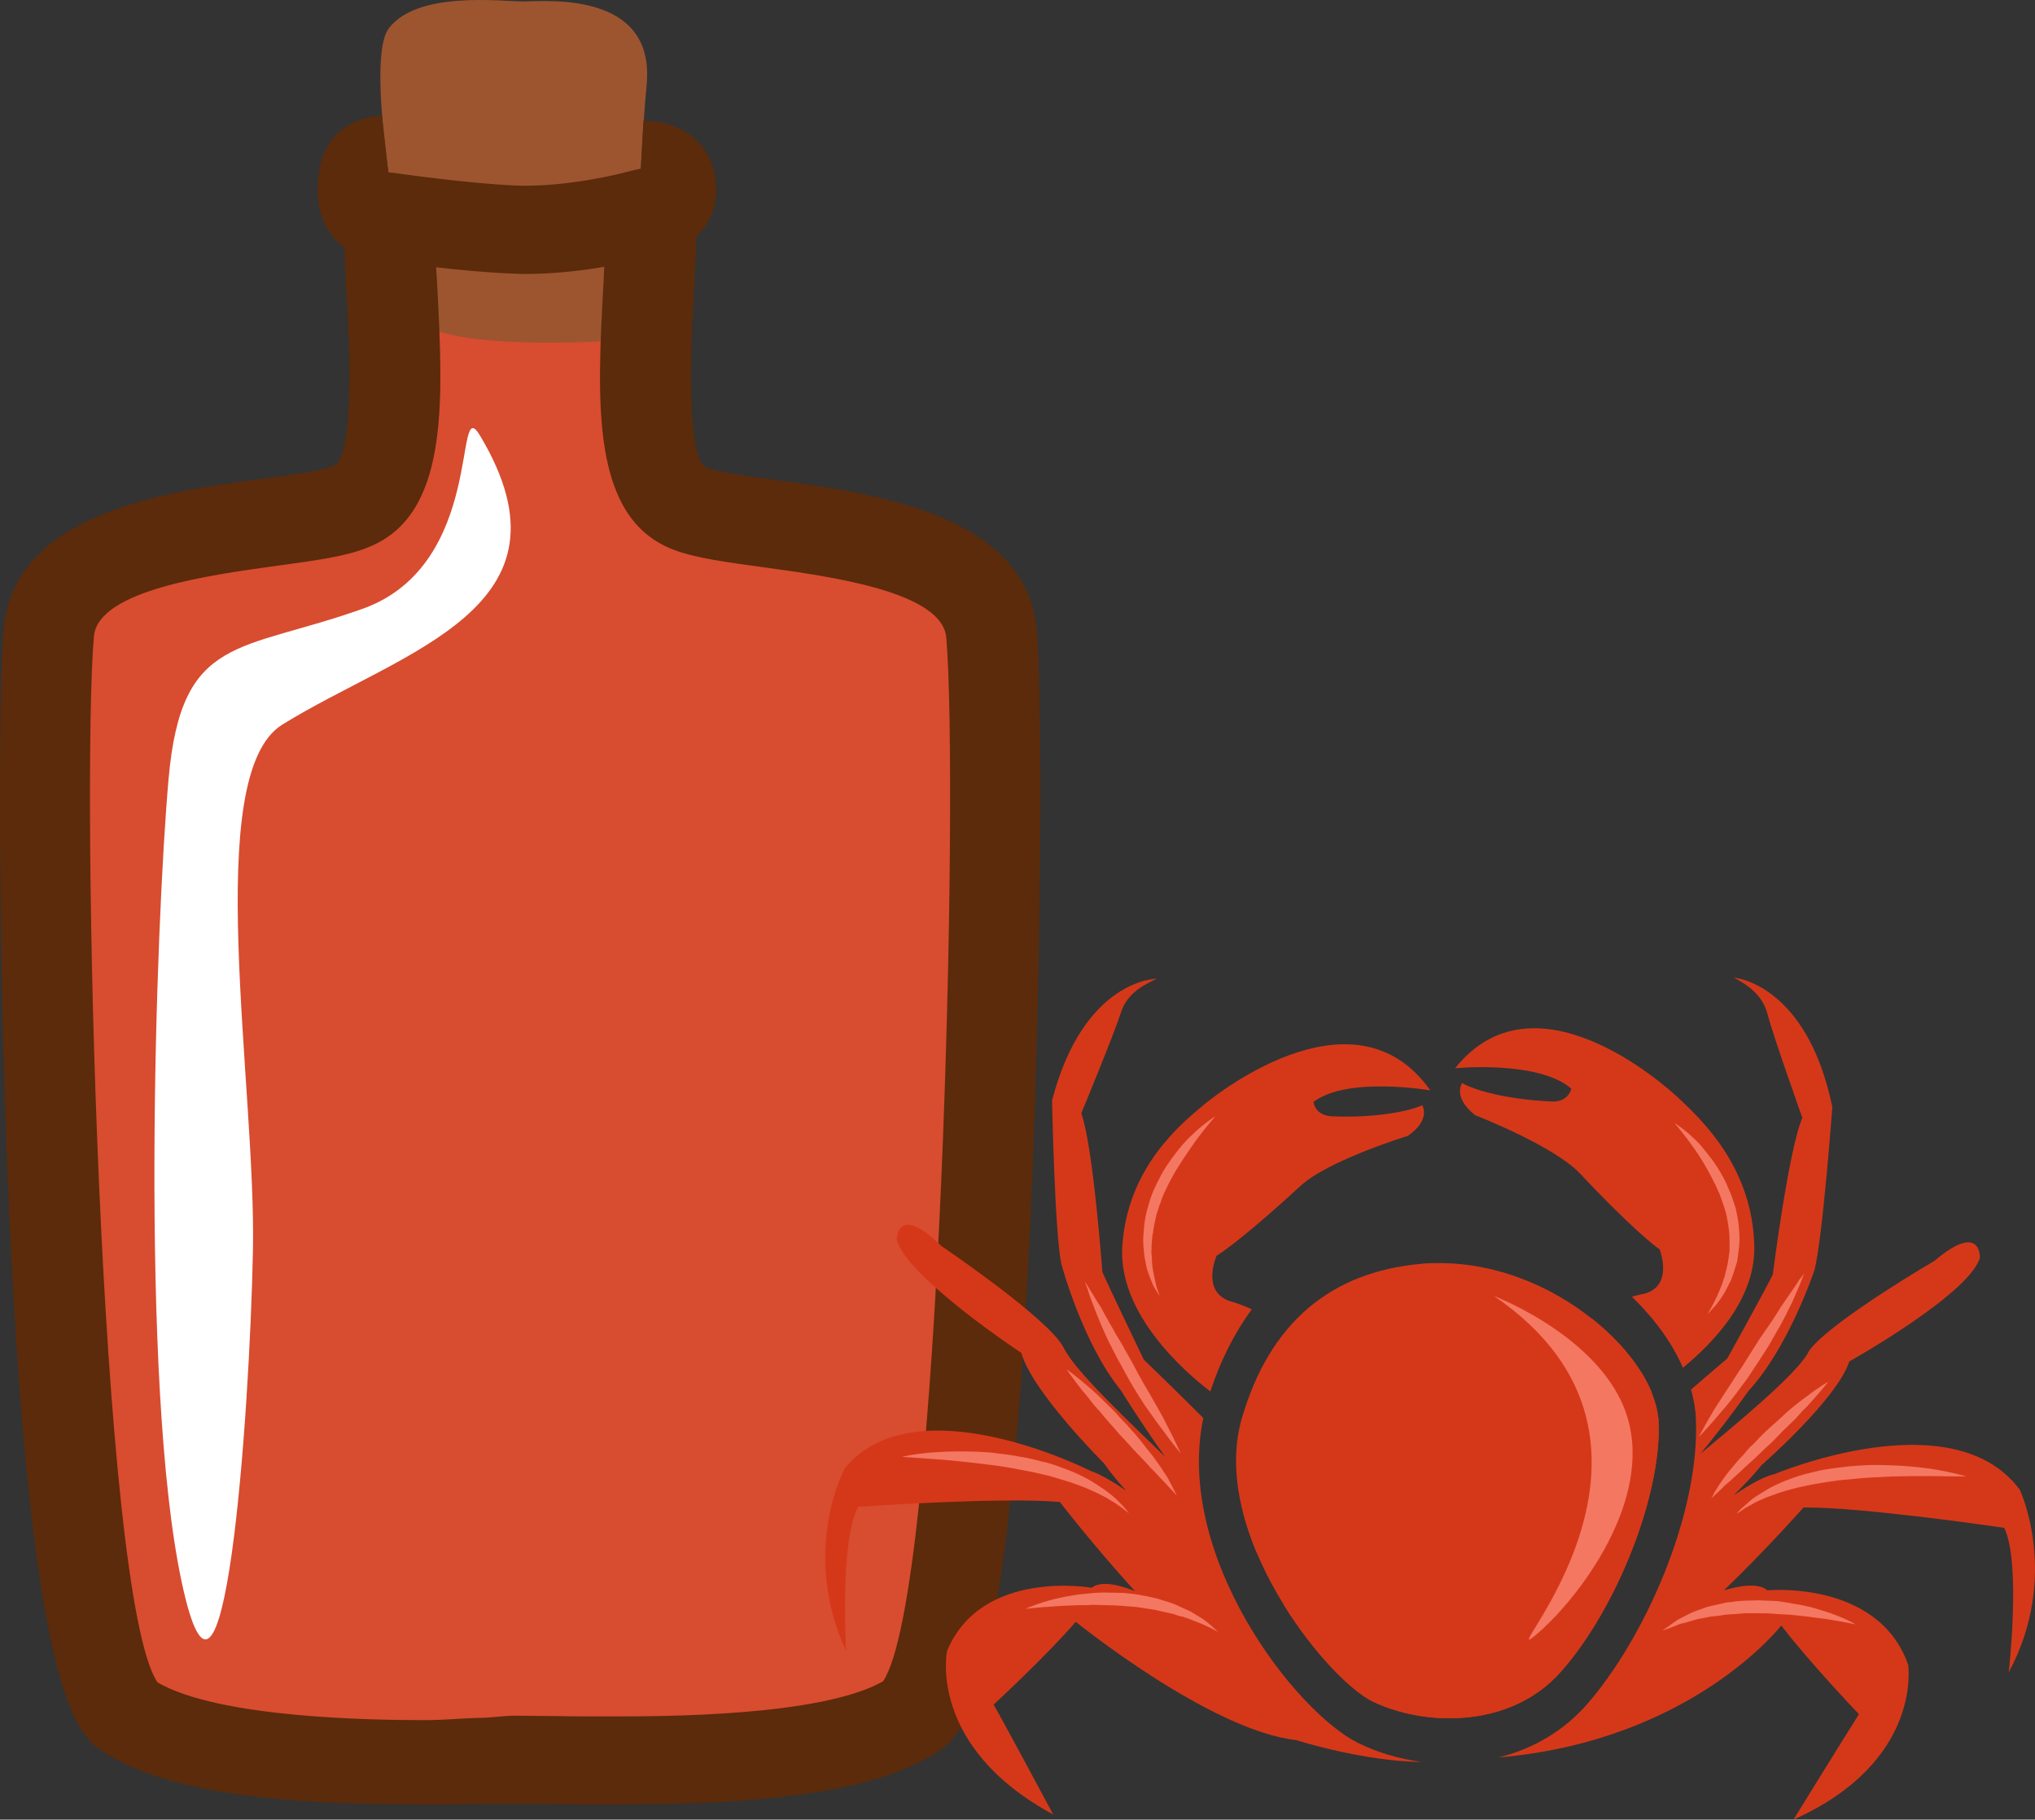 <?xml version="1.0" encoding="UTF-8" standalone="no"?>
<!-- Creator: CorelDRAW Home & Student X7 -->

<svg
   xmlns:dc="http://purl.org/dc/elements/1.1/"
   xmlns:cc="http://creativecommons.org/ns#"
   xmlns:rdf="http://www.w3.org/1999/02/22-rdf-syntax-ns#"
   xmlns:svg="http://www.w3.org/2000/svg"
   xmlns="http://www.w3.org/2000/svg"
   xmlns:sodipodi="http://sodipodi.sourceforge.net/DTD/sodipodi-0.dtd"
   xmlns:inkscape="http://www.inkscape.org/namespaces/inkscape"
   xml:space="preserve"
   width="55.031mm"
   height="49.209mm"
   version="1.1"
   style="clip-rule:evenodd;fill-rule:evenodd;image-rendering:optimizeQuality;shape-rendering:geometricPrecision;text-rendering:geometricPrecision"
   viewBox="0 0 5503.08 4920.859"
   id="svg60"
   sodipodi:docname="2940.svg"
   inkscape:version="0.92.4 (5da689c313, 2019-01-14)"><rect x="0" y="0" width="5503.08" height="4920.859" fill="#333333" stroke="none"/><sodipodi:namedview
   pagecolor="#ffffff"
   bordercolor="#666666"
   borderopacity="1"
   objecttolerance="10"
   gridtolerance="10"
   guidetolerance="10"
   inkscape:pageopacity="0"
   inkscape:pageshadow="2"
   inkscape:window-width="640"
   inkscape:window-height="480"
   id="namedview62"
   showgrid="false"
   inkscape:zoom="0.2102413"
   inkscape:cx="102.61415"
   inkscape:cy="91.691337"
   inkscape:window-x="0"
   inkscape:window-y="0"
   inkscape:window-maximized="0"
   inkscape:current-layer="svg60" />
 <defs
   id="defs4">
  <style
   type="text/css"
   id="style2">
   <![CDATA[
    .fil2 {fill:#5B2B0B;fill-rule:nonzero}
    .fil1 {fill:#9D552F;fill-rule:nonzero}
    .fil4 {fill:#D53819;fill-rule:nonzero}
    .fil0 {fill:#D84C30;fill-rule:nonzero}
    .fil5 {fill:#F47762;fill-rule:nonzero}
    .fil3 {fill:white;fill-rule:nonzero;}
   ]]>
  </style>
 </defs>
 <g
   id="Vrstva_x0020_1"
   transform="translate(-7785.001,-12355.141)">
  <g
   id="_466030160">
   <path
   class="fil0"
   d="m 9490,12844 c 33,33 59,74 56,139 -11,316 -61,684 105,748 167,63 790,38 816,339 26,301 9,2784 -220,2927 -227,142 -801,118 -1068,118 -264,0 -815,23 -1044,-119 -227,-143 -245,-2628 -218,-2929 26,-302 648,-277 815,-340 166,-64 117,-428 105,-744 -2,-77 32,-122 76,-154 41,-29 67,-44 277,-44 233,0 261,22 300,59 z"
   id="path7"
   inkscape:connector-curvature="0"
   style="fill:#d84c30;fill-rule:nonzero" />
   <path
   class="fil1"
   d="m 8904,13215 c 0,0 -146,-683 -67,-784 78,-101 302,-72 363,-72 62,0 355,-29 334,222 -6,59 -13,169 -16,230 -14,188 -43,310 -66,465 0,0 -464,34 -548,-61 z"
   id="path9"
   inkscape:connector-curvature="0"
   style="fill:#9d552f;fill-rule:nonzero" />
   <path
   class="fil2"
   d="m 9525,12682 -7,129 -9,2 -17,4 -16,4 c -2,1 -155,41 -295,36 -137,-6 -328,-34 -329,-34 l -17,-2 -17,-153 c -67,5 -174,37 -174,200 0,127 87,187 177,191 39,6 213,31 350,36 12,1 24,1 36,1 141,0 276,-31 320,-41 113,-8 195,-86 195,-187 0,-106 -76,-186 -197,-186 z"
   id="path11"
   inkscape:connector-curvature="0"
   style="fill:#5b2b0b;fill-rule:nonzero" />
   <path
   class="fil2"
   d="m 10589,14060 c -28,-314 -436,-370 -707,-407 -76,-10 -154,-21 -186,-33 -59,-23 -41,-360 -34,-486 2,-50 5,-99 7,-147 0,-27 -1,-53 -8,-78 -59,58 -152,125 -240,140 -2,24 -3,48 -4,72 -18,327 -34,636 190,721 58,22 139,33 241,47 182,25 486,66 496,191 34,395 -14,2591 -171,2822 -167,95 -595,95 -737,95 -54,0 -104,0 -150,-1 -40,0 -76,-1 -108,-1 -31,0 -65,6 -102,6 -43,1 -90,6 -140,6 h -1 c -140,0 -557,-5 -724,-102 -158,-231 -207,-2434 -172,-2829 11,-125 315,-166 496,-191 103,-14 184,-25 241,-48 224,-84 208,-391 191,-716 -3,-42 -5,-83 -7,-126 -10,-5 -19,-11 -29,-18 0,0 0,0 0,-1 -15,-1 -29,-3 -43,-7 -37,-10 -80,-28 -106,-56 -14,-17 -30,-39 -41,-62 -22,48 -28,97 -27,135 2,49 5,98 7,148 8,125 25,459 -34,481 -31,13 -110,24 -186,34 -270,36 -679,93 -706,408 -15,163 -15,882 13,1539 60,1374 191,1456 262,1500 196,123 548,139 866,139 50,0 99,0 142,-1 37,0 70,0 101,0 30,0 65,0 104,0 47,1 98,1 153,1 324,0 683,-16 878,-138 70,-44 201,-126 260,-1499 29,-656 29,-1374 15,-1538 z"
   id="path13"
   inkscape:connector-curvature="0"
   style="fill:#5b2b0b;fill-rule:nonzero" />
   <path
   class="fil3"
   d="m 9083,13533 c -73,-122 17,348 -316,468 -333,119 -491,68 -526,459 -35,392 -79,1636 35,2172 114,537 184,-443 193,-894 9,-451 -140,-1286 79,-1423 324,-201 815,-314 535,-782 z"
   id="path15"
   inkscape:connector-curvature="0"
   style="fill:#ffffff;;fill-rule:nonzero" />
  </g>
 </g>
 <g
   id="Vrstva_x0020_1_0"
   transform="translate(-7785.001,-12355.141)">
  <g
   id="_466027880">
   <path
   class="fil4"
   d="m 11170,15896 c -32,-15 -59,-22 -59,-22 -79,-27 -36,-123 -36,-123 50,-31 150,-118 226,-188 75,-70 291,-136 291,-136 64,-44 39,-83 39,-83 -36,17 -129,35 -244,30 -47,-2 -50,-39 -50,-39 93,-70 316,-31 316,-31 -198,-280 -556,-8 -614,40 -57,48 -205,166 -219,381 -14,204 216,376 238,393 28,-85 66,-159 112,-222 z"
   id="path20"
   inkscape:connector-curvature="0"
   style="fill:#d53819;fill-rule:nonzero" />
   <path
   class="fil4"
   d="m 12106,16691 h -11 c 13,-9 31,-22 54,-37 -15,12 -29,25 -43,37 z m 80,-279 -36,19 -74,260 -819,5 c 81,130 180,231 239,260 59,29 135,46 208,46 124,0 231,-45 302,-126 153,-173 274,-484 264,-679 0,-2 0,-5 0,-8 -28,25 -48,41 -48,41 z"
   id="path22"
   inkscape:connector-curvature="0"
   style="fill:#d53819;fill-rule:nonzero" />
   <path
   class="fil4"
   d="m 11161,16456 -14,-9 c 10,37 22,73 37,109 z"
   id="path24"
   inkscape:connector-curvature="0"
   style="fill:#d53819;fill-rule:nonzero" />
   <path
   class="fil4"
   d="m 11458,17069 c -170,-84 -497,-505 -419,-879 -60,-60 -144,-142 -161,-158 0,0 -97,-202 -112,-237 0,0 -25,-342 -57,-429 0,0 89,-215 107,-272 18,-57 69,-78 97,-92 0,0 -197,0 -283,329 0,0 7,355 25,442 0,0 57,214 161,342 0,0 53,86 120,180 -90,-88 -242,-229 -274,-294 -3,-6 -7,-12 -13,-20 -68,-87 -318,-256 -318,-256 -121,-118 -121,-18 -121,-18 25,101 337,307 337,307 29,105 223,298 223,298 16,23 36,48 60,74 -40,-27 -74,-46 -96,-53 0,0 -471,-240 -664,-8 0,0 -122,223 3,495 0,0 -18,-298 33,-390 0,0 387,-27 545,-13 0,0 91,118 203,241 -43,-17 -91,-29 -117,-9 0,0 -298,-53 -391,171 0,0 -54,258 287,442 0,0 -129,-241 -161,-297 0,0 147,-136 222,-224 0,0 363,294 596,320 0,0 182,58 340,59 -62,-8 -121,-26 -172,-51 z"
   id="path26"
   inkscape:connector-curvature="0"
   style="fill:#d53819;fill-rule:nonzero" />
   <path
   class="fil4"
   d="m 13247,16384 c -182,-246 -664,-42 -664,-42 -25,5 -64,26 -110,57 29,-28 55,-56 76,-82 0,0 203,-177 237,-280 0,0 323,-181 353,-280 0,0 5,-100 -123,8 0,0 -257,150 -330,232 -6,7 -10,13 -13,19 -36,61 -194,191 -290,271 73,-88 130,-170 130,-170 110,-119 179,-328 179,-328 22,-87 48,-440 48,-440 -69,-335 -266,-350 -266,-350 27,15 76,41 91,99 15,59 94,280 94,280 -37,85 -80,424 -80,424 -16,34 -123,227 -123,227 -12,10 -53,45 -98,84 7,26 12,52 13,77 12,261 -141,600 -296,776 -62,70 -144,119 -238,142 524,-45 765,-357 765,-357 71,94 210,240 210,240 -35,55 -177,285 -177,285 351,-157 310,-419 310,-419 -81,-230 -381,-201 -381,-201 -24,-21 -73,-13 -117,0 118,-114 215,-224 215,-224 158,-2 543,55 543,55 46,96 12,391 12,391 140,-261 30,-494 30,-494 z"
   id="path28"
   inkscape:connector-curvature="0"
   style="fill:#d53819;fill-rule:nonzero" />
   <path
   class="fil4"
   d="m 12211,16168 41,-47 c -27,-66 -84,-138 -161,-199 -2,1 -3,3 -4,4 z"
   id="path30"
   inkscape:connector-curvature="0"
   style="fill:#d53819;fill-rule:nonzero" />
   <path
   class="fil4"
   d="m 12331,15331 c -55,-53 -400,-352 -611,-87 0,0 224,-22 314,55 0,0 -6,37 -53,35 -115,-5 -207,-29 -242,-50 0,0 -27,38 35,87 0,0 212,82 284,158 71,76 167,171 215,205 0,0 39,99 -42,120 0,0 -13,2 -33,8 61,59 109,125 138,192 78,-64 195,-182 193,-326 -3,-215 -144,-345 -198,-397 z"
   id="path32"
   inkscape:connector-curvature="0"
   style="fill:#d53819;fill-rule:nonzero" />
   <path
   class="fil4"
   d="m 11677,15771 c -16,0 -33,0 -49,2 -246,22 -409,161 -484,415 -92,309 226,705 352,768 59,29 135,46 208,46 124,0 231,-45 302,-126 153,-173 274,-484 264,-679 -8,-168 -276,-426 -593,-426 z"
   id="path34"
   inkscape:connector-curvature="0"
   style="fill:#d53819;fill-rule:nonzero" />
   <path
   class="fil5"
   d="m 11825,15860 c 0,0 313,119 366,347 54,228 -150,486 -258,574 -108,87 477,-522 -108,-921 z"
   id="path36"
   inkscape:connector-curvature="0"
   style="fill:#f47762;fill-rule:nonzero" />
   <path
   class="fil5"
   d="m 11072,15374 c 0,0 -23,25 -52,64 -14,20 -31,44 -47,70 -9,13 -16,27 -24,41 -7,15 -15,29 -21,45 -6,16 -11,31 -16,47 -3,16 -8,32 -9,48 -2,7 -2,15 -3,23 -1,7 -1,15 -1,22 -1,7 0,14 1,22 0,6 0,13 1,19 1,14 4,25 6,36 2,10 4,19 6,26 5,15 8,23 8,23 0,0 -5,-7 -12,-19 -5,-7 -8,-16 -12,-25 -4,-11 -9,-23 -12,-36 -3,-14 -6,-29 -7,-45 -2,-16 -2,-33 0,-51 1,-18 4,-36 8,-53 5,-18 10,-36 17,-53 7,-16 15,-32 23,-47 8,-15 18,-29 27,-42 10,-14 19,-25 28,-36 10,-11 19,-21 28,-29 35,-34 63,-50 63,-50 z"
   id="path38"
   inkscape:connector-curvature="0"
   style="fill:#f47762;fill-rule:nonzero" />
   <path
   class="fil5"
   d="m 12313,15392 c 0,0 29,17 66,55 9,10 18,21 27,33 10,12 19,25 28,40 9,15 18,31 25,49 8,17 14,36 20,55 4,19 8,39 9,59 2,20 1,40 -2,58 -1,10 -2,19 -4,28 -3,8 -5,17 -8,25 -3,8 -5,16 -8,23 -3,7 -7,13 -10,20 -6,12 -13,23 -19,32 -7,9 -12,17 -18,22 -10,12 -16,18 -16,18 0,0 4,-8 12,-22 4,-7 8,-16 13,-26 2,-5 4,-10 7,-16 2,-6 5,-12 7,-17 2,-7 4,-14 7,-21 1,-6 3,-14 5,-21 4,-15 6,-32 8,-48 0,-9 0,-17 0,-25 0,-9 0,-18 -1,-27 -2,-17 -5,-35 -9,-52 -5,-17 -11,-34 -17,-50 -7,-16 -14,-31 -22,-46 -15,-29 -31,-55 -46,-76 -30,-43 -54,-70 -54,-70 z"
   id="path40"
   inkscape:connector-curvature="0"
   style="fill:#f47762;fill-rule:nonzero" />
   <path
   class="fil5"
   d="m 10224,16295 c 0,0 40,-10 100,-13 30,-2 65,-2 103,-1 19,1 38,2 58,5 20,2 40,5 60,9 20,3 40,8 59,13 20,4 39,11 57,18 18,6 36,14 52,22 16,8 31,17 44,26 14,9 26,18 36,26 10,8 18,17 25,24 7,7 12,14 15,17 3,4 5,7 5,7 0,0 -2,-2 -6,-5 -4,-3 -10,-8 -17,-13 -8,-6 -17,-12 -28,-18 -5,-4 -11,-7 -17,-10 -6,-3 -13,-7 -20,-10 -27,-13 -60,-26 -96,-36 -18,-6 -36,-11 -55,-15 -20,-5 -39,-8 -59,-12 -19,-4 -38,-7 -58,-10 -19,-2 -38,-5 -57,-7 -37,-4 -71,-8 -101,-10 -60,-4 -100,-7 -100,-7 z"
   id="path42"
   inkscape:connector-curvature="0"
   style="fill:#f47762;fill-rule:nonzero" />
   <path
   class="fil5"
   d="m 10558,16706 c 0,0 32,-15 81,-27 13,-3 26,-6 40,-8 15,-3 30,-5 46,-6 15,-2 32,-3 49,-3 17,0 33,1 50,1 17,2 34,3 51,7 8,1 16,3 25,5 7,2 15,3 23,6 16,5 31,9 44,15 14,7 27,12 39,18 12,7 22,14 31,19 9,6 17,13 23,18 12,11 19,17 19,17 0,0 -9,-4 -22,-11 -7,-3 -15,-7 -24,-11 -10,-4 -21,-8 -33,-13 -6,-2 -12,-4 -18,-6 -7,-1 -13,-3 -21,-6 -13,-4 -28,-6 -43,-10 -15,-4 -31,-5 -46,-8 -17,-3 -33,-3 -50,-5 -16,-1 -32,-2 -49,-2 -16,0 -31,-2 -47,0 -16,0 -30,0 -45,1 -14,0 -27,1 -40,2 -50,3 -83,7 -83,7 z"
   id="path44"
   inkscape:connector-curvature="0"
   style="fill:#f47762;fill-rule:nonzero" />
   <path
   class="fil5"
   d="m 10669,16058 c 0,0 23,16 54,43 16,13 34,30 53,49 9,9 19,18 28,28 9,11 19,21 29,31 9,11 19,21 28,32 9,11 18,22 26,33 8,10 17,20 24,31 7,10 14,19 20,29 6,9 12,17 16,26 4,8 8,15 11,21 6,12 9,18 9,18 0,0 -5,-4 -13,-14 -5,-4 -9,-10 -15,-16 -6,-7 -13,-13 -20,-21 -7,-8 -15,-16 -24,-25 -7,-9 -17,-18 -25,-27 -9,-10 -19,-19 -28,-30 -9,-10 -19,-21 -29,-31 -9,-11 -18,-21 -27,-31 -10,-11 -18,-21 -27,-32 -9,-9 -17,-19 -25,-29 -7,-10 -15,-19 -22,-27 -26,-33 -43,-58 -43,-58 z"
   id="path46"
   inkscape:connector-curvature="0"
   style="fill:#f47762;fill-rule:nonzero" />
   <path
   class="fil5"
   d="m 10719,15822 c 0,0 5,6 12,19 8,12 18,30 32,51 6,11 12,23 19,35 7,12 15,26 22,39 8,13 17,27 24,41 8,14 17,29 24,43 8,15 16,30 24,44 8,14 16,27 24,41 15,27 30,52 41,75 23,44 37,76 37,76 0,0 -21,-25 -50,-65 -15,-19 -31,-43 -49,-68 -8,-13 -17,-26 -25,-40 -9,-14 -17,-29 -25,-43 -8,-15 -16,-30 -24,-44 -8,-15 -15,-30 -22,-43 -7,-14 -13,-29 -19,-42 -6,-14 -11,-27 -16,-39 -9,-24 -17,-43 -21,-58 -5,-14 -8,-22 -8,-22 z"
   id="path48"
   inkscape:connector-curvature="0"
   style="fill:#f47762;fill-rule:nonzero" />
   <path
   class="fil5"
   d="m 13102,16348 c 0,0 -38,-12 -98,-21 -30,-4 -66,-8 -103,-9 -19,-1 -39,-1 -58,-1 -20,1 -41,2 -61,4 -20,2 -40,5 -60,8 -20,3 -39,9 -57,13 -19,5 -37,12 -53,18 -17,7 -32,14 -46,22 -14,8 -26,16 -37,23 -11,8 -19,16 -26,22 -8,6 -13,12 -17,16 -3,4 -5,6 -5,6 0,0 2,-2 7,-4 4,-3 10,-7 17,-12 8,-4 18,-10 29,-16 6,-3 12,-5 18,-8 6,-3 13,-6 20,-8 28,-11 62,-21 98,-28 18,-4 37,-7 56,-10 19,-3 39,-6 59,-7 19,-2 39,-4 58,-5 20,-1 39,-2 58,-3 37,-1 72,-1 101,-1 60,1 100,1 100,1 z"
   id="path50"
   inkscape:connector-curvature="0"
   style="fill:#f47762;fill-rule:nonzero" />
   <path
   class="fil5"
   d="m 12803,16748 c 0,0 -30,-18 -79,-34 -13,-4 -26,-8 -40,-12 -14,-3 -29,-7 -45,-9 -16,-3 -32,-6 -48,-8 -17,-1 -34,-1 -51,-2 -17,1 -34,0 -51,2 -8,0 -16,2 -25,3 -8,0 -16,2 -24,4 -15,4 -31,6 -45,11 -14,6 -27,9 -39,15 -12,6 -23,12 -33,17 -8,5 -16,11 -23,16 -12,9 -20,14 -20,14 0,0 9,-3 23,-8 7,-3 15,-6 25,-10 9,-2 21,-5 33,-9 6,-2 12,-3 18,-5 7,-1 14,-2 21,-4 13,-3 28,-3 44,-6 15,-3 31,-2 47,-4 16,-2 32,-1 49,-1 16,0 33,0 49,2 16,1 32,1 47,3 16,2 31,3 45,5 14,2 27,4 39,5 50,8 83,15 83,15 z"
   id="path52"
   inkscape:connector-curvature="0"
   style="fill:#f47762;fill-rule:nonzero" />
   <path
   class="fil5"
   d="m 12729,16092 c 0,0 -24,13 -56,38 -17,12 -36,27 -56,44 -9,9 -19,18 -29,27 -11,9 -21,19 -31,28 -10,10 -20,20 -29,30 -11,9 -20,20 -28,30 -9,9 -18,19 -26,29 -8,9 -15,18 -22,27 -6,9 -12,17 -17,24 -5,8 -9,15 -13,21 -6,11 -9,18 -9,18 0,0 4,-5 13,-13 5,-5 11,-10 17,-16 5,-6 13,-12 21,-19 7,-7 16,-15 24,-22 9,-9 18,-17 28,-26 9,-8 19,-17 29,-27 10,-10 20,-19 30,-28 10,-10 20,-20 29,-30 10,-9 20,-19 29,-28 10,-9 18,-19 26,-28 9,-8 17,-17 24,-25 28,-31 46,-54 46,-54 z"
   id="path54"
   inkscape:connector-curvature="0"
   style="fill:#f47762;fill-rule:nonzero" />
   <path
   class="fil5"
   d="m 12664,15799 c 0,0 -5,7 -14,18 -7,12 -19,29 -33,49 -7,11 -15,21 -22,33 -7,12 -16,25 -24,37 -9,13 -18,26 -27,39 -9,14 -17,27 -26,41 -9,14 -17,28 -26,41 -9,14 -18,27 -26,40 -17,25 -32,50 -46,71 -25,42 -41,73 -41,73 0,0 23,-23 54,-60 16,-18 34,-40 52,-64 9,-13 19,-25 28,-38 9,-14 18,-28 27,-41 9,-14 18,-28 27,-42 8,-14 16,-28 24,-42 8,-13 15,-27 22,-40 6,-12 12,-25 18,-36 10,-24 19,-43 24,-56 6,-15 9,-23 9,-23 z"
   id="path56"
   inkscape:connector-curvature="0"
   style="fill:#f47762;fill-rule:nonzero" />
  </g>
 </g>
</svg>